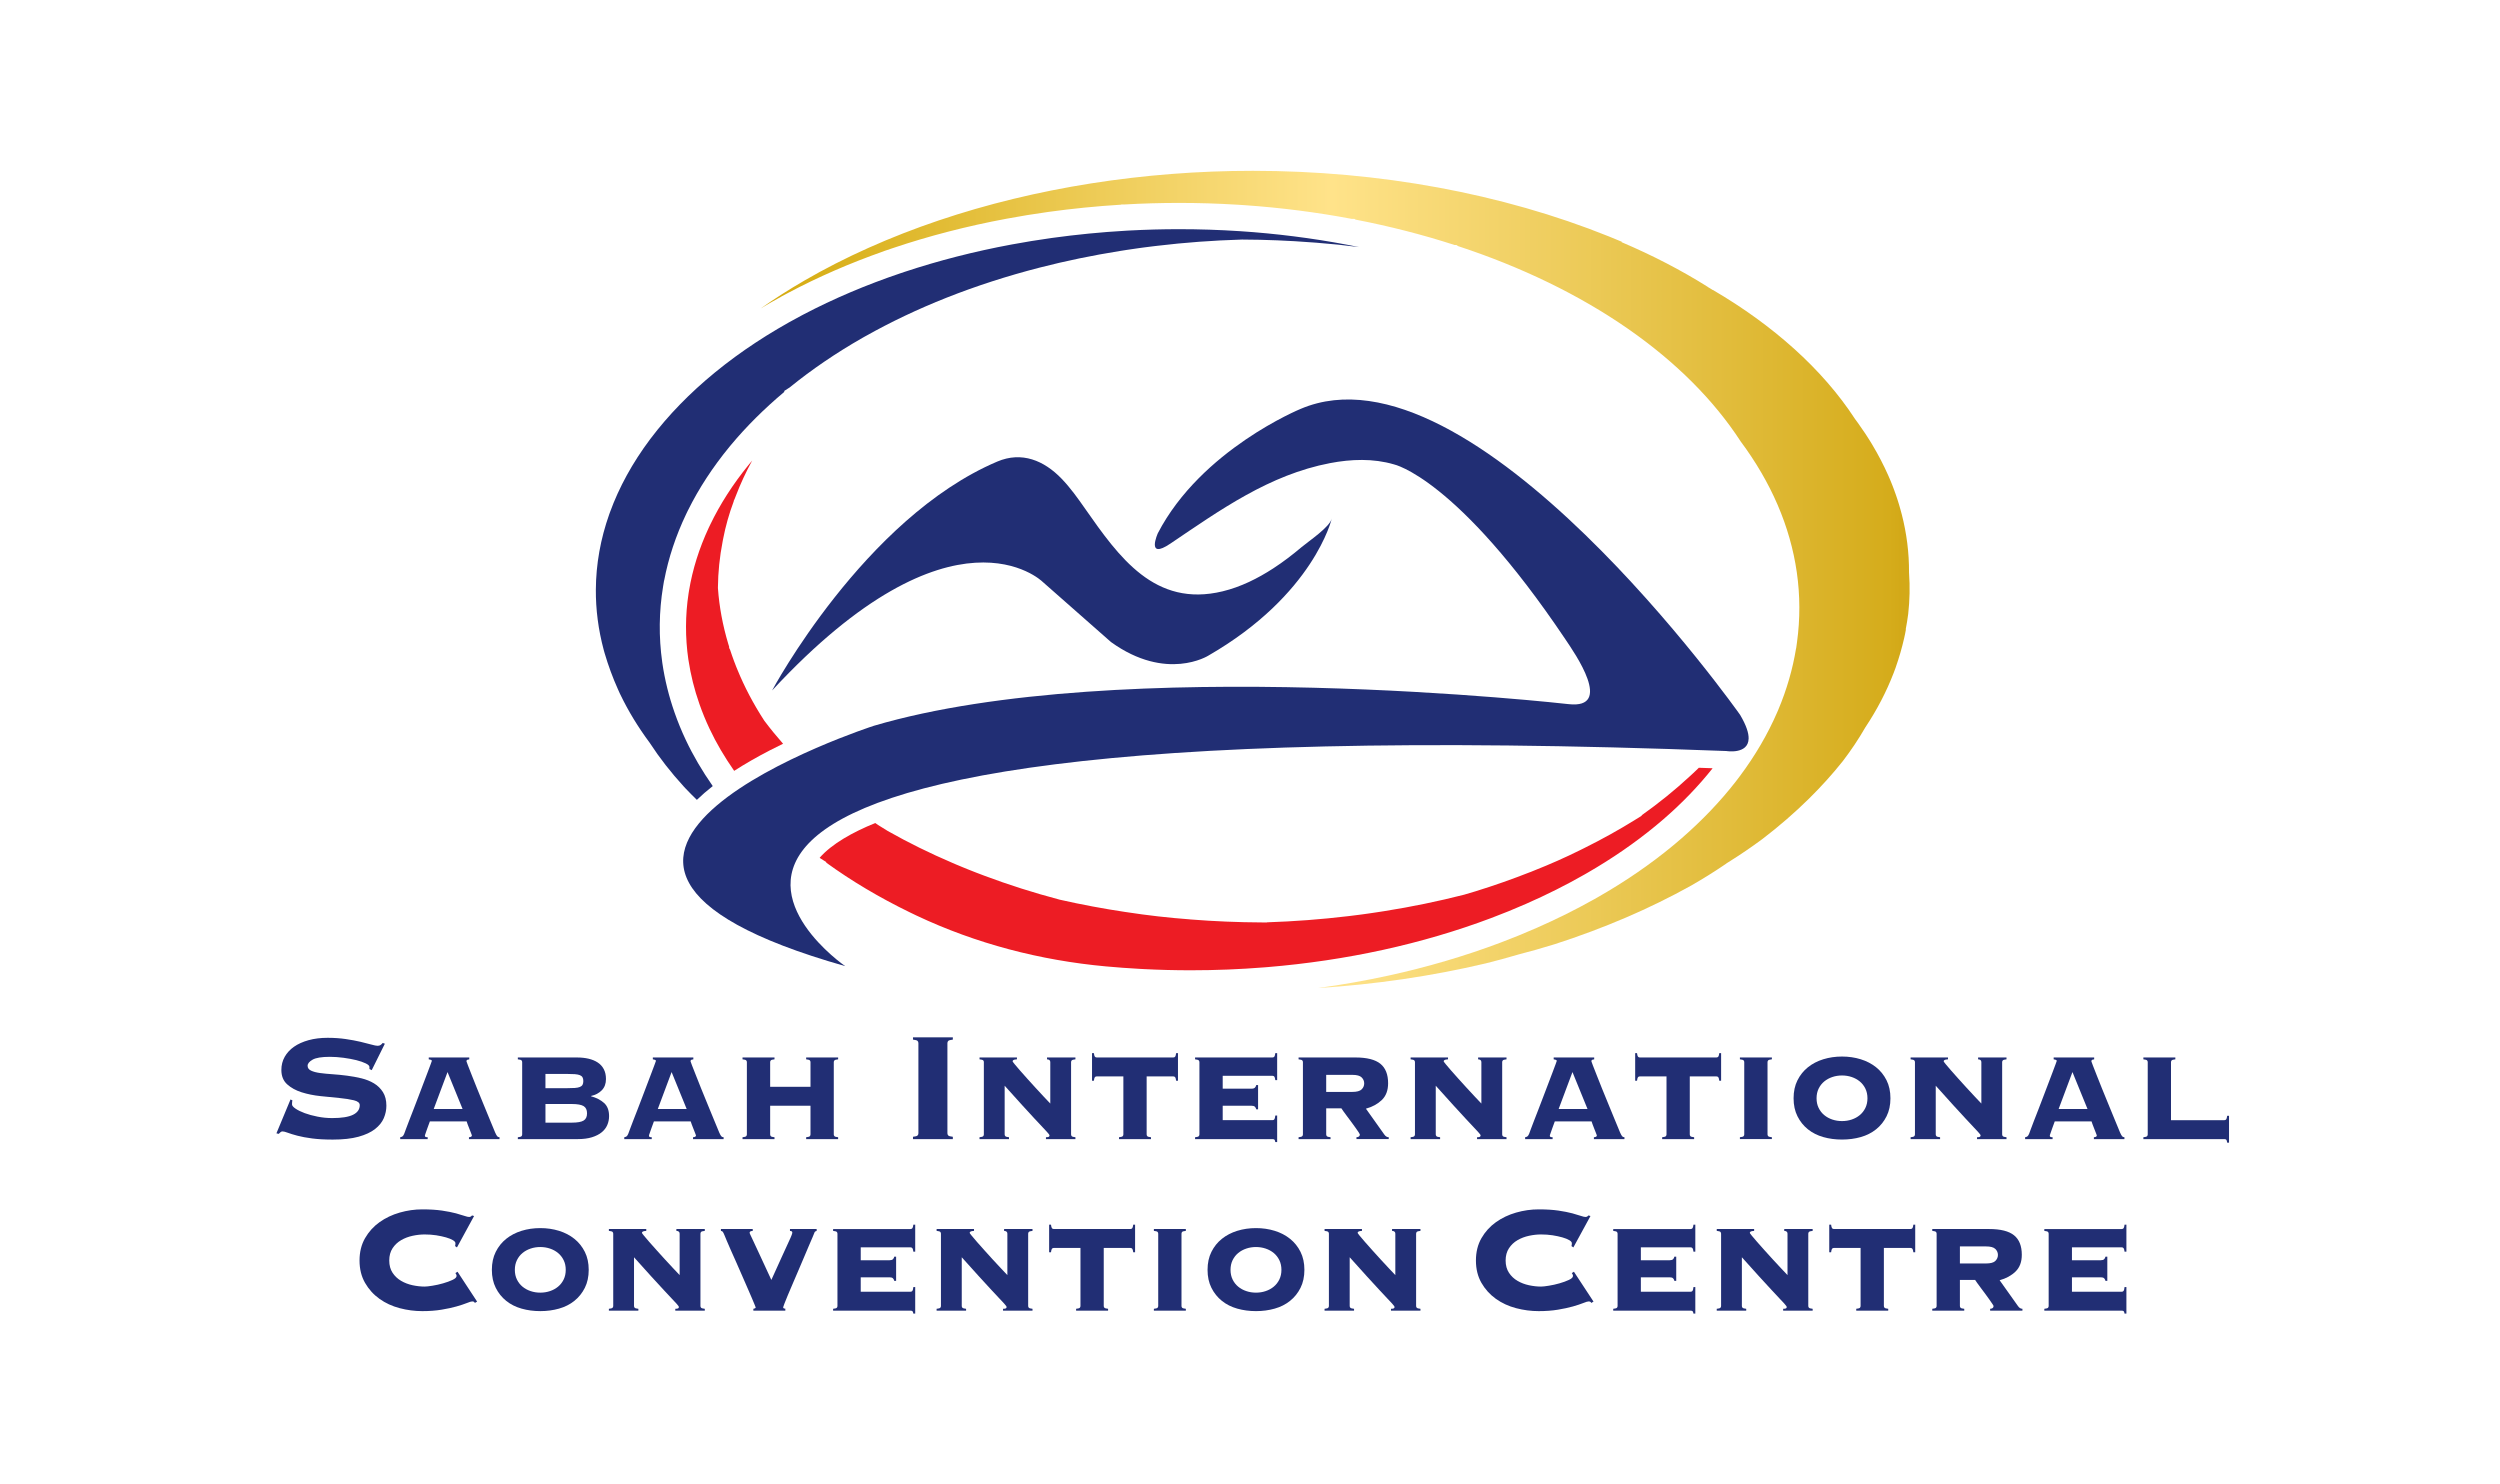 <?xml version="1.0" encoding="utf-8"?>
<!-- Generator: Adobe Illustrator 15.1.0, SVG Export Plug-In . SVG Version: 6.00 Build 0)  -->
<!DOCTYPE svg PUBLIC "-//W3C//DTD SVG 1.1//EN" "http://www.w3.org/Graphics/SVG/1.1/DTD/svg11.dtd">
<svg version="1.1" id="Layer_1" xmlns="http://www.w3.org/2000/svg" xmlns:xlink="http://www.w3.org/1999/xlink" x="0px" y="0px"
	 width="320px" height="190px" viewBox="0 0 320 190" enable-background="new 0 0 320 190" xml:space="preserve">
<g>
	<g>
		<path fill="#212E74" d="M37.429,140.848c-0.032,0.096-0.051,0.267-0.051,0.512c0,0.162,0.152,0.346,0.454,0.548
			c0.299,0.204,0.689,0.394,1.168,0.573c0.479,0.178,1.026,0.327,1.643,0.448c0.618,0.123,1.243,0.185,1.875,0.185
			c1.217,0,2.11-0.144,2.678-0.427c0.569-0.283,0.852-0.693,0.852-1.229c0-0.291-0.248-0.498-0.743-0.62
			c-0.495-0.123-1.115-0.22-1.863-0.294c-0.747-0.071-1.551-0.153-2.41-0.241c-0.862-0.089-1.664-0.253-2.411-0.486
			c-0.749-0.237-1.368-0.576-1.863-1.023c-0.495-0.448-0.743-1.06-0.743-1.839c0-0.617,0.142-1.178,0.426-1.681
			c0.285-0.504,0.682-0.933,1.191-1.29c0.512-0.358,1.134-0.637,1.864-0.841c0.73-0.202,1.542-0.303,2.434-0.303
			c0.829,0,1.599,0.053,2.313,0.157c0.715,0.105,1.348,0.223,1.899,0.353c0.553,0.131,1.016,0.247,1.388,0.353
			c0.375,0.106,0.642,0.159,0.805,0.159c0.162,0,0.292-0.036,0.39-0.11c0.097-0.072,0.185-0.159,0.267-0.255l0.27,0.098
			l-1.682,3.385l-0.292-0.146v-0.269c0-0.146-0.157-0.296-0.475-0.451c-0.318-0.154-0.719-0.292-1.205-0.416
			c-0.487-0.119-1.031-0.22-1.632-0.302c-0.601-0.08-1.185-0.122-1.753-0.122c-1.057,0-1.795,0.122-2.216,0.366
			c-0.424,0.242-0.633,0.504-0.633,0.779c0,0.276,0.146,0.482,0.438,0.621c0.292,0.139,0.674,0.241,1.145,0.306
			c0.471,0.064,1.007,0.116,1.607,0.156c0.601,0.04,1.218,0.101,1.852,0.184c0.633,0.08,1.25,0.195,1.85,0.339
			c0.601,0.148,1.137,0.363,1.608,0.647c0.469,0.284,0.853,0.658,1.144,1.12c0.292,0.462,0.439,1.042,0.439,1.74
			c0,0.538-0.109,1.065-0.328,1.585c-0.221,0.52-0.593,0.983-1.121,1.397c-0.527,0.415-1.234,0.743-2.119,0.988
			c-0.885,0.244-1.985,0.365-3.3,0.365c-1.023,0-1.903-0.049-2.642-0.146c-0.738-0.097-1.368-0.214-1.888-0.353
			c-0.52-0.137-0.929-0.265-1.228-0.377c-0.302-0.115-0.523-0.17-0.67-0.17c-0.099,0-0.182,0.032-0.255,0.098
			c-0.073,0.065-0.15,0.137-0.231,0.218l-0.293-0.072l1.803-4.333L37.429,140.848z"/>
		<path fill="#212E74" d="M54.384,145.368c0,0.064,0.024,0.115,0.07,0.148c0.048,0.034,0.142,0.05,0.289,0.05v0.239h-3.516v-0.239
			c0.145-0.026,0.251-0.069,0.317-0.129c0.066-0.059,0.133-0.168,0.199-0.327c0.027-0.066,0.092-0.246,0.198-0.538
			c0.106-0.29,0.245-0.657,0.418-1.102c0.17-0.443,0.363-0.938,0.575-1.479c0.212-0.543,0.424-1.096,0.636-1.66
			c0.213-0.563,0.419-1.112,0.625-1.647c0.206-0.535,0.388-1.016,0.547-1.439c0.158-0.426,0.287-0.771,0.387-1.034
			c0.1-0.265,0.148-0.403,0.148-0.417c0-0.065-0.043-0.113-0.128-0.139c-0.085-0.027-0.177-0.047-0.27-0.06v-0.238h5.187v0.238
			c-0.107,0.013-0.193,0.032-0.259,0.06c-0.066,0.025-0.099,0.091-0.099,0.198c0,0.027,0.063,0.198,0.188,0.516
			c0.125,0.318,0.287,0.732,0.485,1.241c0.199,0.511,0.428,1.087,0.688,1.729c0.256,0.643,0.524,1.299,0.803,1.967
			c0.278,0.67,0.546,1.321,0.805,1.958c0.259,0.634,0.494,1.204,0.707,1.707c0.105,0.237,0.194,0.396,0.267,0.477
			c0.073,0.079,0.17,0.119,0.288,0.119v0.239h-3.913v-0.239c0.251-0.013,0.376-0.094,0.376-0.24c0-0.012-0.033-0.101-0.097-0.266
			c-0.068-0.165-0.141-0.353-0.218-0.557c-0.08-0.206-0.157-0.401-0.229-0.587c-0.074-0.185-0.117-0.311-0.128-0.377h-4.708
			c-0.132,0.357-0.238,0.65-0.319,0.873c-0.08,0.226-0.143,0.405-0.188,0.537c-0.046,0.134-0.079,0.229-0.1,0.289
			C54.395,145.299,54.384,145.342,54.384,145.368 M59.21,141.95l-1.926-4.727l-1.768,4.727H59.21z"/>
		<path fill="#212E74" d="M66.838,135.952c0-0.092-0.029-0.169-0.088-0.229c-0.06-0.06-0.216-0.102-0.468-0.129v-0.237h7.567
			c0.544,0,1.04,0.052,1.49,0.158c0.45,0.106,0.841,0.268,1.173,0.487c0.331,0.218,0.588,0.502,0.774,0.853
			c0.184,0.354,0.278,0.772,0.278,1.262c0,0.596-0.18,1.076-0.536,1.441c-0.357,0.363-0.815,0.605-1.372,0.725v0.04
			c0.676,0.185,1.228,0.47,1.66,0.854c0.431,0.385,0.646,0.947,0.646,1.688c0,0.397-0.076,0.775-0.228,1.132
			c-0.153,0.359-0.391,0.67-0.716,0.935c-0.323,0.266-0.74,0.477-1.251,0.638c-0.51,0.156-1.116,0.236-1.818,0.236h-7.667v-0.236
			c0.252-0.028,0.407-0.071,0.468-0.132c0.059-0.059,0.088-0.135,0.088-0.229L66.838,135.952L66.838,135.952z M72.52,139.289
			c0.423,0,0.775-0.009,1.052-0.029c0.278-0.02,0.497-0.063,0.656-0.13c0.158-0.065,0.271-0.158,0.336-0.276
			c0.066-0.121,0.101-0.278,0.101-0.477c0-0.2-0.034-0.358-0.101-0.477c-0.065-0.12-0.179-0.213-0.336-0.278
			c-0.159-0.066-0.379-0.109-0.656-0.13c-0.277-0.02-0.627-0.03-1.052-0.03h-2.703v1.827H72.52z M73.195,143.699
			c0.715,0,1.219-0.089,1.51-0.269c0.291-0.177,0.436-0.487,0.436-0.922c0-0.438-0.145-0.746-0.436-0.926
			c-0.291-0.177-0.795-0.269-1.51-0.269h-3.376v2.385H73.195L73.195,143.699z"/>
		<path fill="#212E74" d="M83.067,145.368c0,0.064,0.022,0.115,0.069,0.148c0.046,0.034,0.142,0.05,0.287,0.05v0.239h-3.516v-0.239
			c0.148-0.026,0.252-0.069,0.319-0.129c0.064-0.059,0.132-0.168,0.197-0.327c0.027-0.066,0.093-0.246,0.199-0.538
			c0.105-0.29,0.246-0.657,0.418-1.102c0.171-0.443,0.363-0.938,0.576-1.479c0.211-0.543,0.424-1.096,0.635-1.66
			c0.213-0.563,0.421-1.112,0.625-1.647c0.206-0.535,0.387-1.016,0.547-1.439c0.159-0.426,0.288-0.771,0.388-1.034
			c0.098-0.265,0.149-0.403,0.149-0.417c0-0.065-0.044-0.113-0.129-0.139c-0.085-0.027-0.176-0.047-0.269-0.06v-0.238h5.186v0.238
			c-0.107,0.013-0.192,0.032-0.258,0.06c-0.067,0.025-0.101,0.091-0.101,0.198c0,0.027,0.064,0.198,0.188,0.516
			c0.126,0.318,0.29,0.732,0.488,1.241c0.198,0.511,0.427,1.087,0.686,1.729c0.257,0.643,0.526,1.299,0.803,1.967
			c0.279,0.67,0.548,1.321,0.805,1.958c0.257,0.634,0.493,1.204,0.706,1.707c0.104,0.237,0.195,0.396,0.268,0.477
			c0.073,0.079,0.169,0.119,0.289,0.119v0.239h-3.914v-0.239c0.252-0.013,0.378-0.094,0.378-0.24c0-0.012-0.034-0.101-0.101-0.266
			c-0.066-0.165-0.139-0.353-0.218-0.557c-0.081-0.206-0.156-0.401-0.228-0.587c-0.074-0.185-0.117-0.311-0.13-0.377h-4.708
			c-0.132,0.357-0.239,0.65-0.319,0.873c-0.079,0.226-0.142,0.405-0.187,0.537c-0.048,0.134-0.081,0.229-0.101,0.289
			S83.067,145.342,83.067,145.368 M87.893,141.95l-1.927-4.727l-1.767,4.727H87.893z"/>
		<path fill="#212E74" d="M106.723,145.207c0,0.094,0.031,0.17,0.091,0.229c0.059,0.062,0.214,0.104,0.466,0.131v0.238h-4.092
			v-0.238c0.252-0.026,0.407-0.069,0.466-0.131c0.061-0.059,0.089-0.135,0.089-0.229v-3.673H98.58v3.673
			c0,0.094,0.029,0.17,0.089,0.229c0.059,0.062,0.214,0.104,0.467,0.131v0.238h-4.093v-0.238c0.251-0.026,0.409-0.069,0.467-0.131
			c0.059-0.059,0.09-0.135,0.09-0.229v-9.255c0-0.092-0.032-0.169-0.09-0.229c-0.058-0.06-0.216-0.102-0.467-0.129v-0.237h4.093
			v0.237c-0.253,0.027-0.408,0.069-0.467,0.129c-0.061,0.059-0.089,0.136-0.089,0.229v3.159h5.164v-3.159
			c0-0.092-0.029-0.169-0.089-0.229c-0.06-0.06-0.215-0.102-0.466-0.129v-0.237h4.092v0.237c-0.252,0.027-0.407,0.069-0.466,0.129
			c-0.06,0.059-0.091,0.136-0.091,0.229V145.207z"/>
		<path fill="#212E74" d="M116.862,145.507c0.313-0.033,0.506-0.086,0.581-0.162c0.075-0.072,0.112-0.169,0.112-0.285v-11.542
			c0-0.115-0.038-0.211-0.112-0.285s-0.268-0.128-0.581-0.161v-0.295h5.101v0.295c-0.313,0.033-0.506,0.087-0.582,0.161
			c-0.075,0.074-0.112,0.17-0.112,0.285v11.542c0,0.116,0.038,0.213,0.112,0.285c0.075,0.075,0.268,0.129,0.582,0.162v0.298h-5.101
			V145.507z"/>
		<path fill="#212E74" d="M125.936,135.952c0-0.092-0.029-0.169-0.087-0.229c-0.061-0.06-0.216-0.102-0.468-0.129v-0.237h4.787
			v0.237c-0.225,0.013-0.375,0.043-0.448,0.089s-0.109,0.103-0.109,0.169c0,0.027,0.087,0.145,0.258,0.357
			c0.172,0.211,0.397,0.477,0.675,0.795c0.278,0.317,0.592,0.672,0.943,1.062c0.351,0.392,0.705,0.781,1.063,1.171
			c0.358,0.394,0.702,0.764,1.032,1.115c0.331,0.35,0.617,0.652,0.855,0.903v-5.304c0-0.224-0.139-0.345-0.418-0.357v-0.237h3.636
			v0.237c-0.251,0.027-0.406,0.069-0.467,0.129c-0.059,0.059-0.09,0.136-0.09,0.229v9.255c0,0.094,0.031,0.17,0.09,0.229
			c0.061,0.062,0.216,0.104,0.467,0.131v0.238h-3.774v-0.238c0.185,0,0.307-0.021,0.367-0.06c0.059-0.041,0.089-0.094,0.089-0.159
			c0-0.04-0.02-0.089-0.06-0.149c-0.04-0.061-0.125-0.162-0.259-0.308c-0.131-0.146-0.327-0.354-0.585-0.627
			c-0.258-0.271-0.601-0.636-1.024-1.093c-0.423-0.455-0.946-1.025-1.567-1.707c-0.623-0.681-1.372-1.513-2.246-2.492v6.235
			c0,0.094,0.032,0.17,0.09,0.229c0.059,0.062,0.215,0.104,0.466,0.131v0.238h-3.775v-0.238c0.252-0.026,0.407-0.069,0.468-0.131
			c0.059-0.059,0.088-0.135,0.088-0.229v-9.255H125.936z"/>
		<path fill="#212E74" d="M143.236,145.566c0.252-0.026,0.408-0.069,0.467-0.131c0.058-0.059,0.088-0.135,0.088-0.229v-7.427h-3.417
			c-0.105,0-0.184,0.036-0.237,0.108s-0.093,0.222-0.119,0.446h-0.239V134.8h0.239c0.026,0.225,0.066,0.373,0.119,0.446
			s0.132,0.109,0.237,0.109h9.813c0.107,0,0.185-0.036,0.239-0.109c0.051-0.073,0.091-0.222,0.118-0.446h0.237v3.535h-0.237
			c-0.027-0.225-0.067-0.374-0.118-0.446c-0.054-0.072-0.132-0.108-0.239-0.108h-3.416v7.427c0,0.094,0.029,0.17,0.088,0.229
			c0.06,0.062,0.216,0.104,0.468,0.131v0.238h-4.093V145.566z"/>
		<path fill="#212E74" d="M160.796,141.991c-0.026-0.133-0.083-0.24-0.169-0.328c-0.086-0.085-0.229-0.129-0.427-0.129h-3.694v1.847
			h6.375c0.106,0,0.185-0.036,0.239-0.109c0.05-0.071,0.092-0.234,0.118-0.485h0.238v3.396h-0.238
			c-0.026-0.171-0.068-0.276-0.118-0.318c-0.054-0.038-0.133-0.059-0.239-0.059h-9.912v-0.238c0.252-0.026,0.409-0.069,0.467-0.131
			c0.06-0.059,0.09-0.135,0.09-0.229v-9.255c0-0.092-0.031-0.169-0.09-0.229c-0.059-0.06-0.216-0.102-0.467-0.129v-0.238h9.912
			c0.106,0,0.185-0.036,0.239-0.109c0.05-0.072,0.092-0.223,0.118-0.447h0.238v3.456h-0.238c-0.026-0.223-0.068-0.371-0.118-0.443
			c-0.054-0.074-0.133-0.111-0.239-0.111h-6.375v1.648h3.694c0.198,0,0.341-0.045,0.427-0.13s0.143-0.194,0.169-0.329h0.238v3.101
			H160.796z"/>
		<path fill="#212E74" d="M169.753,145.207c0,0.094,0.028,0.17,0.089,0.229c0.061,0.062,0.216,0.104,0.467,0.131v0.238h-4.091
			v-0.238c0.251-0.026,0.407-0.069,0.466-0.131c0.061-0.059,0.09-0.135,0.09-0.229v-9.255c0-0.092-0.029-0.169-0.09-0.229
			c-0.059-0.06-0.217-0.102-0.466-0.129v-0.238h7.27c1.469,0,2.534,0.269,3.198,0.804c0.662,0.537,0.992,1.367,0.992,2.493
			c0,0.913-0.268,1.629-0.804,2.147c-0.536,0.514-1.215,0.885-2.036,1.11l2.344,3.296c0.16,0.239,0.351,0.359,0.576,0.359v0.238
			h-4.131v-0.238c0.29-0.013,0.436-0.134,0.436-0.359c0-0.023-0.053-0.118-0.157-0.276c-0.107-0.159-0.239-0.351-0.398-0.575
			c-0.159-0.226-0.334-0.47-0.526-0.726c-0.191-0.258-0.378-0.507-0.556-0.745s-0.335-0.449-0.468-0.635
			c-0.132-0.187-0.218-0.312-0.258-0.379h-1.946V145.207L169.753,145.207z M173.091,139.765c0.581,0,0.983-0.108,1.2-0.325
			c0.219-0.22,0.327-0.475,0.327-0.766c0-0.29-0.108-0.546-0.327-0.766c-0.218-0.219-0.619-0.326-1.2-0.326h-3.338v2.183H173.091z"
			/>
		<path fill="#212E74" d="M181.114,135.952c0-0.092-0.029-0.169-0.09-0.229c-0.059-0.06-0.214-0.102-0.466-0.129v-0.237h4.788v0.237
			c-0.224,0.013-0.376,0.043-0.447,0.089c-0.074,0.046-0.11,0.103-0.11,0.169c0,0.027,0.085,0.145,0.258,0.357
			c0.172,0.211,0.397,0.477,0.675,0.795c0.279,0.317,0.593,0.672,0.944,1.062c0.352,0.392,0.705,0.781,1.063,1.171
			c0.357,0.394,0.702,0.764,1.033,1.115c0.33,0.35,0.615,0.652,0.854,0.903v-5.304c0-0.224-0.139-0.345-0.417-0.357v-0.237h3.635
			v0.237c-0.251,0.027-0.407,0.069-0.467,0.129c-0.059,0.059-0.087,0.136-0.087,0.229v9.255c0,0.094,0.028,0.17,0.087,0.229
			c0.06,0.062,0.216,0.104,0.467,0.131v0.238h-3.772v-0.238c0.184,0,0.307-0.021,0.365-0.06c0.061-0.041,0.089-0.094,0.089-0.159
			c0-0.04-0.02-0.089-0.058-0.149c-0.041-0.061-0.127-0.162-0.259-0.308c-0.133-0.146-0.327-0.354-0.586-0.627
			c-0.258-0.271-0.601-0.636-1.023-1.093c-0.424-0.455-0.946-1.025-1.568-1.707c-0.622-0.681-1.372-1.513-2.245-2.492v6.235
			c0,0.094,0.03,0.17,0.09,0.229c0.059,0.062,0.214,0.104,0.467,0.131v0.238h-3.776v-0.238c0.253-0.026,0.408-0.069,0.467-0.131
			c0.061-0.059,0.09-0.135,0.09-0.229v-9.255H181.114z"/>
		<path fill="#212E74" d="M198.376,145.368c0,0.064,0.023,0.115,0.07,0.148c0.046,0.034,0.143,0.05,0.288,0.05v0.239h-3.517v-0.239
			c0.146-0.026,0.253-0.069,0.318-0.129c0.066-0.059,0.133-0.168,0.199-0.327c0.026-0.066,0.091-0.246,0.197-0.538
			c0.105-0.29,0.246-0.657,0.419-1.102c0.172-0.443,0.363-0.938,0.574-1.479c0.213-0.543,0.425-1.096,0.636-1.66
			c0.214-0.563,0.421-1.112,0.627-1.647s0.387-1.016,0.547-1.439c0.158-0.426,0.286-0.771,0.387-1.034
			c0.101-0.265,0.147-0.403,0.147-0.417c0-0.065-0.042-0.113-0.128-0.139c-0.085-0.027-0.176-0.047-0.269-0.06v-0.238h5.186v0.238
			c-0.107,0.013-0.192,0.032-0.259,0.06c-0.065,0.025-0.099,0.091-0.099,0.198c0,0.027,0.064,0.198,0.188,0.516
			c0.126,0.318,0.289,0.732,0.487,1.241c0.2,0.511,0.426,1.087,0.687,1.729c0.258,0.643,0.526,1.299,0.804,1.967
			c0.28,0.67,0.547,1.321,0.804,1.958c0.259,0.634,0.494,1.204,0.706,1.707c0.105,0.237,0.194,0.396,0.268,0.477
			c0.075,0.079,0.169,0.119,0.287,0.119v0.239h-3.911v-0.239c0.25-0.013,0.378-0.094,0.378-0.24c0-0.012-0.034-0.101-0.101-0.266
			c-0.064-0.165-0.139-0.353-0.219-0.557c-0.079-0.206-0.154-0.401-0.227-0.587c-0.073-0.185-0.117-0.311-0.129-0.377h-4.707
			c-0.134,0.357-0.239,0.65-0.319,0.873c-0.078,0.226-0.144,0.405-0.189,0.537c-0.046,0.134-0.078,0.229-0.1,0.289
			S198.376,145.342,198.376,145.368 M203.202,141.95l-1.927-4.727l-1.768,4.727H203.202z"/>
		<path fill="#212E74" d="M212.757,145.566c0.251-0.026,0.407-0.069,0.468-0.131c0.058-0.059,0.088-0.135,0.088-0.229v-7.427h-3.417
			c-0.105,0-0.184,0.036-0.238,0.108c-0.053,0.072-0.093,0.222-0.119,0.446h-0.237V134.8h0.237c0.026,0.225,0.066,0.373,0.119,0.446
			c0.054,0.073,0.133,0.109,0.238,0.109h9.813c0.107,0,0.186-0.036,0.239-0.109c0.051-0.073,0.091-0.222,0.117-0.446h0.237v3.535
			h-0.237c-0.026-0.225-0.066-0.374-0.117-0.446c-0.053-0.072-0.132-0.108-0.239-0.108h-3.417v7.427c0,0.094,0.031,0.17,0.089,0.229
			c0.061,0.062,0.216,0.104,0.468,0.131v0.238h-4.092V145.566L212.757,145.566z"/>
		<path fill="#212E74" d="M222.708,145.566c0.251-0.026,0.407-0.069,0.467-0.131c0.059-0.059,0.089-0.135,0.089-0.229v-9.255
			c0-0.092-0.03-0.169-0.089-0.229c-0.06-0.059-0.216-0.102-0.467-0.129v-0.238h4.092v0.238c-0.252,0.027-0.408,0.069-0.467,0.129
			c-0.06,0.059-0.09,0.136-0.09,0.229v9.255c0,0.094,0.03,0.17,0.09,0.229c0.059,0.062,0.215,0.104,0.467,0.131v0.238h-4.092
			V145.566z"/>
		<path fill="#212E74" d="M235.778,135.237c0.847,0,1.646,0.116,2.394,0.348c0.749,0.232,1.403,0.573,1.967,1.023
			c0.563,0.45,1.008,1.007,1.34,1.668c0.331,0.662,0.497,1.43,0.497,2.303c0,0.876-0.166,1.644-0.497,2.305
			c-0.332,0.663-0.777,1.219-1.34,1.669c-0.563,0.45-1.219,0.781-1.967,0.993s-1.547,0.317-2.395,0.317s-1.644-0.104-2.393-0.317
			c-0.749-0.212-1.404-0.543-1.968-0.993c-0.561-0.45-1.008-1.006-1.339-1.669c-0.333-0.661-0.498-1.429-0.498-2.305
			c0-0.873,0.165-1.641,0.498-2.303c0.331-0.661,0.778-1.218,1.339-1.668c0.563-0.45,1.219-0.791,1.968-1.023
			C234.134,135.354,234.93,135.237,235.778,135.237 M235.778,137.661c-0.438,0-0.852,0.067-1.241,0.198
			c-0.391,0.132-0.734,0.32-1.033,0.566s-0.536,0.549-0.716,0.912c-0.18,0.365-0.268,0.78-0.268,1.241
			c0,0.465,0.088,0.879,0.268,1.242c0.18,0.365,0.417,0.669,0.716,0.914c0.299,0.247,0.643,0.435,1.033,0.567
			c0.39,0.132,0.804,0.197,1.241,0.197c0.437,0,0.85-0.065,1.241-0.197c0.39-0.133,0.734-0.32,1.032-0.567
			c0.298-0.245,0.537-0.549,0.715-0.914c0.179-0.363,0.269-0.777,0.269-1.242c0-0.461-0.09-0.876-0.269-1.241
			c-0.178-0.363-0.417-0.667-0.715-0.912c-0.298-0.246-0.643-0.435-1.032-0.566C236.628,137.728,236.215,137.661,235.778,137.661"/>
		<path fill="#212E74" d="M245.114,135.952c0-0.092-0.031-0.169-0.092-0.229c-0.058-0.06-0.215-0.102-0.465-0.129v-0.237h4.787
			v0.237c-0.226,0.013-0.375,0.043-0.447,0.089c-0.074,0.046-0.109,0.103-0.109,0.169c0,0.027,0.086,0.145,0.257,0.357
			c0.172,0.211,0.398,0.477,0.676,0.795c0.278,0.317,0.593,0.672,0.943,1.062c0.351,0.392,0.706,0.781,1.063,1.171
			c0.357,0.394,0.702,0.764,1.034,1.115c0.33,0.35,0.614,0.652,0.853,0.903v-5.304c0-0.224-0.139-0.345-0.417-0.357v-0.237h3.635
			v0.237c-0.251,0.027-0.405,0.069-0.467,0.129c-0.059,0.059-0.089,0.136-0.089,0.229v9.255c0,0.094,0.03,0.17,0.089,0.229
			c0.062,0.062,0.217,0.104,0.467,0.131v0.238h-3.773v-0.238c0.185,0,0.308-0.021,0.366-0.06c0.059-0.041,0.09-0.094,0.09-0.159
			c0-0.04-0.021-0.089-0.059-0.149c-0.04-0.061-0.127-0.162-0.259-0.308c-0.133-0.146-0.327-0.354-0.587-0.627
			c-0.256-0.271-0.6-0.636-1.022-1.093c-0.425-0.455-0.947-1.025-1.569-1.707c-0.622-0.681-1.371-1.513-2.244-2.492v6.235
			c0,0.094,0.03,0.17,0.089,0.229c0.059,0.062,0.215,0.104,0.467,0.131v0.238h-3.773v-0.238c0.25-0.026,0.407-0.069,0.466-0.131
			c0.06-0.059,0.09-0.135,0.09-0.229v-9.255H245.114z"/>
		<path fill="#212E74" d="M262.374,145.368c0,0.064,0.022,0.115,0.07,0.148c0.046,0.034,0.142,0.05,0.287,0.05v0.239h-3.516v-0.239
			c0.146-0.026,0.252-0.069,0.317-0.129c0.066-0.059,0.133-0.168,0.199-0.327c0.025-0.066,0.092-0.246,0.198-0.538
			c0.105-0.29,0.246-0.657,0.417-1.102c0.172-0.443,0.365-0.938,0.577-1.479c0.211-0.543,0.423-1.096,0.635-1.66
			c0.212-0.563,0.421-1.112,0.627-1.647c0.204-0.535,0.387-1.016,0.546-1.439c0.158-0.426,0.287-0.771,0.387-1.034
			c0.101-0.265,0.148-0.403,0.148-0.417c0-0.065-0.042-0.113-0.127-0.139c-0.087-0.027-0.178-0.047-0.27-0.06v-0.238h5.185v0.238
			c-0.105,0.013-0.192,0.032-0.259,0.06c-0.064,0.025-0.1,0.091-0.1,0.198c0,0.027,0.064,0.198,0.189,0.516
			c0.125,0.318,0.289,0.732,0.486,1.241c0.199,0.511,0.428,1.087,0.688,1.729c0.258,0.643,0.524,1.299,0.804,1.967
			c0.278,0.67,0.546,1.321,0.804,1.958c0.258,0.634,0.494,1.204,0.705,1.707c0.105,0.237,0.196,0.396,0.27,0.477
			c0.071,0.079,0.168,0.119,0.286,0.119v0.239h-3.91v-0.239c0.249-0.013,0.375-0.094,0.375-0.24c0-0.012-0.032-0.101-0.101-0.266
			c-0.064-0.165-0.137-0.353-0.217-0.557c-0.08-0.206-0.154-0.401-0.228-0.587c-0.074-0.185-0.116-0.311-0.129-0.377h-4.709
			c-0.13,0.357-0.237,0.65-0.319,0.873c-0.078,0.226-0.141,0.405-0.188,0.537c-0.047,0.134-0.079,0.229-0.099,0.289
			C262.385,145.299,262.374,145.342,262.374,145.368 M267.201,141.95l-1.927-4.727l-1.769,4.727H267.201z"/>
		<path fill="#212E74" d="M284.72,143.382c0.105,0,0.185-0.037,0.239-0.11c0.052-0.071,0.092-0.222,0.118-0.446h0.238v3.435h-0.238
			c-0.026-0.211-0.066-0.339-0.118-0.385c-0.053-0.048-0.134-0.069-0.239-0.069h-10.368v-0.239c0.252-0.026,0.407-0.069,0.468-0.129
			c0.058-0.059,0.089-0.135,0.089-0.229v-9.256c0-0.093-0.031-0.169-0.089-0.229c-0.061-0.06-0.216-0.103-0.468-0.129v-0.238h4.092
			v0.238c-0.252,0.026-0.408,0.069-0.466,0.129c-0.062,0.059-0.09,0.136-0.09,0.229v7.429H284.72L284.72,143.382z"/>
		<path fill="#212E74" d="M58.248,159.495c0.017-0.05,0.028-0.101,0.037-0.158c0.009-0.057,0.011-0.126,0.011-0.207
			c0-0.13-0.109-0.259-0.328-0.39c-0.218-0.13-0.511-0.248-0.876-0.353c-0.365-0.105-0.784-0.194-1.255-0.27
			c-0.47-0.072-0.966-0.107-1.486-0.107c-0.486,0-0.997,0.055-1.533,0.17c-0.536,0.114-1.027,0.3-1.473,0.56
			c-0.447,0.26-0.813,0.604-1.096,1.035c-0.283,0.43-0.425,0.954-0.425,1.571c0,0.615,0.142,1.141,0.425,1.57
			c0.284,0.431,0.65,0.775,1.096,1.034c0.446,0.261,0.938,0.448,1.473,0.562c0.536,0.113,1.047,0.17,1.533,0.17
			c0.212,0,0.544-0.036,0.999-0.11c0.454-0.072,0.909-0.173,1.363-0.304c0.454-0.129,0.856-0.275,1.206-0.438
			c0.349-0.161,0.522-0.331,0.522-0.512c0-0.079-0.017-0.147-0.048-0.196c-0.033-0.047-0.064-0.104-0.099-0.168l0.269-0.172
			l2.507,3.823l-0.291,0.172c-0.032-0.083-0.079-0.136-0.134-0.158c-0.057-0.025-0.126-0.036-0.208-0.036
			c-0.114,0-0.341,0.065-0.682,0.206c-0.341,0.137-0.783,0.282-1.326,0.438c-0.544,0.153-1.183,0.292-1.912,0.413
			c-0.731,0.121-1.551,0.184-2.461,0.184c-0.975,0-1.939-0.126-2.896-0.378c-0.959-0.252-1.82-0.647-2.583-1.192
			c-0.763-0.545-1.38-1.226-1.85-2.045c-0.471-0.821-0.707-1.774-0.707-2.862c0-1.087,0.235-2.043,0.707-2.861
			c0.47-0.819,1.087-1.502,1.85-2.045c0.762-0.546,1.624-0.954,2.583-1.23c0.957-0.275,1.922-0.412,2.896-0.412
			c0.974,0,1.814,0.053,2.521,0.156c0.706,0.105,1.303,0.225,1.791,0.354c0.47,0.131,0.836,0.239,1.097,0.329
			c0.259,0.089,0.452,0.134,0.583,0.134c0.146,0,0.268-0.066,0.367-0.196l0.267,0.073l-2.191,4.02L58.248,159.495z"/>
		<path fill="#212E74" d="M69.157,157.197c0.848,0,1.645,0.115,2.393,0.347c0.749,0.232,1.405,0.572,1.966,1.023
			c0.562,0.45,1.01,1.006,1.342,1.67c0.331,0.661,0.497,1.43,0.497,2.303c0,0.874-0.166,1.642-0.497,2.304
			c-0.333,0.661-0.78,1.219-1.342,1.669c-0.562,0.45-1.218,0.78-1.966,0.991c-0.748,0.213-1.545,0.319-2.393,0.319
			c-0.848,0-1.646-0.106-2.394-0.319c-0.748-0.211-1.404-0.541-1.966-0.991c-0.562-0.451-1.009-1.008-1.34-1.669
			c-0.332-0.662-0.498-1.43-0.498-2.304c0-0.873,0.166-1.643,0.498-2.303c0.331-0.664,0.778-1.22,1.34-1.67s1.219-0.791,1.966-1.023
			C67.511,157.313,68.309,157.197,69.157,157.197 M69.157,159.619c-0.437,0-0.851,0.066-1.242,0.199
			c-0.39,0.132-0.733,0.321-1.033,0.566c-0.297,0.246-0.536,0.55-0.714,0.914s-0.268,0.778-0.268,1.242
			c0,0.462,0.089,0.877,0.268,1.241c0.179,0.365,0.417,0.668,0.714,0.913c0.3,0.247,0.644,0.435,1.033,0.566
			c0.391,0.133,0.805,0.199,1.242,0.199c0.437,0,0.85-0.066,1.242-0.199c0.391-0.132,0.736-0.319,1.031-0.566
			c0.299-0.245,0.537-0.55,0.716-0.913c0.18-0.364,0.269-0.779,0.269-1.241c0-0.463-0.088-0.877-0.269-1.242
			c-0.179-0.364-0.417-0.668-0.716-0.914c-0.295-0.245-0.641-0.435-1.031-0.566C70.007,159.687,69.594,159.619,69.157,159.619"/>
		<path fill="#212E74" d="M78.493,157.91c0-0.091-0.03-0.168-0.09-0.229c-0.058-0.059-0.215-0.102-0.466-0.127v-0.239h4.786v0.239
			c-0.224,0.01-0.375,0.041-0.447,0.088c-0.072,0.045-0.109,0.103-0.109,0.169c0,0.026,0.086,0.146,0.259,0.357
			c0.171,0.212,0.397,0.477,0.676,0.795c0.279,0.318,0.591,0.672,0.944,1.062c0.349,0.391,0.704,0.781,1.063,1.173
			c0.356,0.391,0.7,0.763,1.031,1.112c0.33,0.35,0.617,0.652,0.854,0.904v-5.305c0-0.225-0.139-0.346-0.417-0.355v-0.239h3.636
			v0.239c-0.252,0.025-0.408,0.068-0.467,0.127c-0.059,0.06-0.089,0.138-0.089,0.229v9.257c0,0.094,0.03,0.17,0.089,0.229
			c0.059,0.06,0.214,0.104,0.467,0.13v0.238h-3.775v-0.238c0.185,0,0.309-0.021,0.367-0.059c0.059-0.042,0.09-0.093,0.09-0.159
			c0-0.04-0.02-0.089-0.06-0.149c-0.041-0.061-0.126-0.162-0.258-0.31c-0.132-0.144-0.326-0.352-0.586-0.625
			c-0.257-0.271-0.599-0.636-1.022-1.094c-0.425-0.456-0.948-1.025-1.571-1.707c-0.621-0.682-1.368-1.512-2.244-2.493v6.237
			c0,0.094,0.031,0.17,0.089,0.229c0.061,0.06,0.215,0.104,0.468,0.13v0.238h-3.774v-0.238c0.251-0.025,0.407-0.068,0.466-0.13
			c0.06-0.059,0.09-0.134,0.09-0.229v-9.257H78.493z"/>
		<path fill="#212E74" d="M96.43,167.525c0.119-0.025,0.198-0.053,0.238-0.079c0.039-0.026,0.059-0.062,0.059-0.1
			c0-0.027-0.053-0.16-0.159-0.407c-0.105-0.244-0.241-0.566-0.406-0.964c-0.166-0.397-0.362-0.846-0.586-1.35
			c-0.226-0.503-0.454-1.025-0.685-1.569c-0.232-0.543-0.466-1.079-0.706-1.609c-0.239-0.53-0.456-1.02-0.656-1.47
			c-0.198-0.45-0.368-0.841-0.507-1.171c-0.138-0.331-0.234-0.564-0.288-0.696c-0.092-0.224-0.164-0.371-0.218-0.438
			c-0.052-0.066-0.131-0.104-0.239-0.118v-0.238h4.073v0.238c-0.159,0.014-0.265,0.039-0.317,0.078
			c-0.053,0.04-0.081,0.093-0.081,0.16c0,0.04,0.031,0.122,0.089,0.248c0.059,0.126,0.187,0.393,0.378,0.804
			c0.191,0.412,0.47,1.008,0.834,1.789c0.365,0.78,0.857,1.847,1.48,3.197c0.596-1.311,1.07-2.352,1.419-3.128
			c0.352-0.774,0.623-1.367,0.815-1.778c0.191-0.409,0.314-0.69,0.367-0.844c0.052-0.151,0.082-0.257,0.082-0.308
			c0-0.066-0.021-0.115-0.062-0.148c-0.039-0.034-0.117-0.057-0.238-0.069v-0.239h3.416v0.239c-0.079,0.025-0.143,0.052-0.188,0.078
			c-0.045,0.027-0.084,0.087-0.109,0.18c-0.025,0.08-0.106,0.271-0.238,0.577c-0.132,0.305-0.295,0.682-0.487,1.131
			c-0.192,0.451-0.405,0.95-0.635,1.501c-0.233,0.549-0.47,1.107-0.715,1.678c-0.246,0.569-0.483,1.127-0.715,1.667
			c-0.231,0.546-0.437,1.028-0.617,1.451c-0.178,0.425-0.32,0.774-0.426,1.053c-0.105,0.279-0.158,0.432-0.158,0.457
			c0,0.12,0.09,0.179,0.278,0.179v0.258h-4.091L96.43,167.525L96.43,167.525z"/>
		<path fill="#212E74" d="M114.464,163.949c-0.025-0.131-0.083-0.241-0.169-0.328c-0.087-0.084-0.228-0.126-0.426-0.126h-3.695
			v1.846h6.375c0.108,0,0.186-0.035,0.239-0.11c0.052-0.071,0.093-0.233,0.12-0.485h0.239v3.397h-0.239
			c-0.027-0.174-0.068-0.278-0.12-0.317c-0.052-0.04-0.131-0.061-0.239-0.061h-9.911v-0.239c0.252-0.025,0.408-0.067,0.467-0.128
			c0.061-0.06,0.089-0.136,0.089-0.23v-9.256c0-0.091-0.029-0.168-0.089-0.229c-0.059-0.06-0.215-0.103-0.467-0.128v-0.238h9.912
			c0.107,0,0.186-0.037,0.239-0.11c0.052-0.073,0.093-0.222,0.119-0.446h0.239v3.455h-0.239c-0.026-0.224-0.067-0.373-0.119-0.446
			c-0.053-0.071-0.131-0.109-0.239-0.109h-6.375v1.649h3.695c0.198,0,0.339-0.044,0.426-0.131c0.085-0.085,0.144-0.193,0.169-0.328
			h0.238v3.1H114.464L114.464,163.949z"/>
		<path fill="#212E74" d="M120.443,157.91c0-0.091-0.031-0.168-0.089-0.229c-0.06-0.059-0.217-0.102-0.468-0.127v-0.239h4.787v0.239
			c-0.225,0.01-0.375,0.041-0.446,0.088c-0.074,0.045-0.111,0.103-0.111,0.169c0,0.026,0.086,0.146,0.26,0.357
			c0.17,0.212,0.396,0.477,0.674,0.795c0.28,0.318,0.592,0.672,0.945,1.062c0.35,0.391,0.704,0.781,1.06,1.173
			c0.358,0.391,0.702,0.763,1.034,1.112c0.332,0.35,0.616,0.652,0.854,0.904v-5.305c0-0.225-0.14-0.346-0.418-0.355v-0.239h3.636
			v0.239c-0.251,0.025-0.407,0.068-0.466,0.127c-0.061,0.06-0.09,0.138-0.09,0.229v9.257c0,0.094,0.03,0.17,0.09,0.229
			c0.06,0.06,0.216,0.104,0.466,0.13v0.238h-3.773v-0.238c0.185,0,0.308-0.021,0.366-0.059c0.06-0.042,0.09-0.093,0.09-0.159
			c0-0.04-0.019-0.089-0.059-0.149c-0.04-0.061-0.126-0.162-0.259-0.31c-0.131-0.144-0.327-0.352-0.586-0.625
			c-0.259-0.271-0.599-0.636-1.023-1.094c-0.424-0.456-0.946-1.025-1.568-1.707c-0.624-0.682-1.371-1.512-2.245-2.493v6.237
			c0,0.094,0.029,0.17,0.088,0.229c0.061,0.06,0.216,0.104,0.467,0.13v0.238h-3.774v-0.238c0.251-0.025,0.408-0.068,0.468-0.13
			c0.057-0.059,0.088-0.134,0.088-0.229v-9.257H120.443z"/>
		<path fill="#212E74" d="M137.743,167.525c0.252-0.025,0.41-0.068,0.467-0.13c0.06-0.059,0.09-0.134,0.09-0.229v-7.429h-3.416
			c-0.106,0-0.186,0.036-0.239,0.11c-0.053,0.073-0.092,0.222-0.119,0.445h-0.237v-3.534h0.237c0.027,0.225,0.067,0.373,0.119,0.446
			s0.133,0.11,0.239,0.11h9.813c0.104,0,0.184-0.037,0.237-0.11c0.053-0.073,0.091-0.222,0.117-0.446h0.24v3.534h-0.24
			c-0.026-0.224-0.064-0.373-0.117-0.445c-0.053-0.073-0.133-0.11-0.237-0.11h-3.418v7.429c0,0.094,0.029,0.17,0.089,0.229
			c0.06,0.06,0.216,0.104,0.467,0.13v0.238h-4.093V167.525L137.743,167.525z"/>
		<path fill="#212E74" d="M147.696,167.525c0.252-0.025,0.407-0.068,0.466-0.13c0.06-0.059,0.09-0.134,0.09-0.229v-9.257
			c0-0.091-0.03-0.168-0.09-0.229c-0.06-0.059-0.215-0.102-0.466-0.127v-0.239h4.092v0.239c-0.252,0.025-0.408,0.068-0.469,0.127
			c-0.059,0.06-0.088,0.138-0.088,0.229v9.257c0,0.094,0.029,0.17,0.088,0.229c0.061,0.06,0.216,0.104,0.469,0.13v0.238h-4.092
			V167.525z"/>
		<path fill="#212E74" d="M160.765,157.197c0.848,0,1.645,0.115,2.394,0.347c0.749,0.232,1.404,0.572,1.965,1.023
			c0.564,0.45,1.011,1.006,1.342,1.67c0.33,0.661,0.497,1.43,0.497,2.303c0,0.874-0.167,1.642-0.497,2.304
			c-0.331,0.661-0.777,1.219-1.342,1.669c-0.561,0.45-1.217,0.78-1.965,0.991c-0.749,0.213-1.546,0.319-2.394,0.319
			c-0.849,0-1.646-0.106-2.394-0.319c-0.749-0.211-1.404-0.541-1.966-0.991c-0.563-0.451-1.01-1.008-1.341-1.669
			c-0.332-0.662-0.497-1.43-0.497-2.304c0-0.873,0.165-1.643,0.497-2.303c0.331-0.664,0.777-1.22,1.341-1.67
			c0.562-0.45,1.218-0.791,1.966-1.023C159.119,157.313,159.916,157.197,160.765,157.197 M160.765,159.619
			c-0.438,0-0.851,0.066-1.24,0.199c-0.392,0.132-0.736,0.321-1.034,0.566c-0.299,0.246-0.536,0.55-0.716,0.914
			c-0.178,0.364-0.268,0.778-0.268,1.242c0,0.462,0.09,0.877,0.268,1.241c0.181,0.365,0.417,0.668,0.716,0.913
			c0.298,0.247,0.642,0.435,1.034,0.566c0.389,0.133,0.803,0.199,1.24,0.199s0.852-0.066,1.24-0.199
			c0.392-0.132,0.736-0.319,1.033-0.566c0.298-0.245,0.537-0.55,0.716-0.913c0.179-0.364,0.269-0.779,0.269-1.241
			c0-0.463-0.09-0.877-0.269-1.242c-0.179-0.364-0.418-0.668-0.716-0.914c-0.297-0.245-0.642-0.435-1.033-0.566
			C161.616,159.687,161.202,159.619,160.765,159.619"/>
		<path fill="#212E74" d="M170.101,157.91c0-0.091-0.03-0.168-0.09-0.229c-0.059-0.059-0.215-0.102-0.466-0.127v-0.239h4.786v0.239
			c-0.226,0.01-0.374,0.041-0.447,0.088c-0.074,0.045-0.108,0.103-0.108,0.169c0,0.026,0.086,0.146,0.256,0.357
			c0.173,0.212,0.398,0.477,0.677,0.795c0.277,0.318,0.593,0.672,0.942,1.062c0.352,0.391,0.707,0.781,1.063,1.173
			c0.357,0.391,0.703,0.763,1.032,1.112c0.333,0.35,0.617,0.652,0.856,0.904v-5.305c0-0.225-0.139-0.346-0.418-0.355v-0.239h3.635
			v0.239c-0.25,0.025-0.407,0.068-0.467,0.127c-0.059,0.06-0.09,0.138-0.09,0.229v9.257c0,0.094,0.031,0.17,0.09,0.229
			c0.06,0.06,0.217,0.104,0.467,0.13v0.238h-3.773v-0.238c0.185,0,0.307-0.021,0.366-0.059c0.06-0.042,0.089-0.093,0.089-0.159
			c0-0.04-0.02-0.089-0.059-0.149c-0.04-0.061-0.126-0.162-0.258-0.31c-0.133-0.144-0.328-0.352-0.587-0.625
			c-0.259-0.271-0.601-0.636-1.023-1.094c-0.423-0.456-0.945-1.025-1.568-1.707c-0.622-0.683-1.371-1.512-2.245-2.493v6.237
			c0,0.094,0.029,0.17,0.09,0.229c0.059,0.06,0.214,0.104,0.467,0.13v0.238h-3.774v-0.238c0.252-0.025,0.408-0.068,0.466-0.13
			c0.061-0.059,0.09-0.134,0.09-0.229v-9.257H170.101z"/>
		<path fill="#212E74" d="M201.146,159.495c0.017-0.05,0.028-0.101,0.038-0.158c0.009-0.057,0.011-0.126,0.011-0.207
			c0-0.13-0.108-0.259-0.328-0.39c-0.218-0.13-0.512-0.248-0.877-0.353c-0.364-0.105-0.783-0.194-1.255-0.27
			c-0.469-0.072-0.964-0.107-1.483-0.107c-0.488,0-0.999,0.055-1.535,0.17c-0.536,0.114-1.027,0.3-1.473,0.56
			c-0.448,0.26-0.813,0.604-1.096,1.035c-0.285,0.43-0.428,0.954-0.428,1.571c0,0.615,0.144,1.141,0.428,1.57
			c0.283,0.431,0.648,0.775,1.096,1.034c0.445,0.261,0.937,0.448,1.473,0.562s1.047,0.17,1.535,0.17c0.21,0,0.543-0.036,0.996-0.11
			c0.455-0.072,0.91-0.173,1.364-0.304c0.455-0.129,0.856-0.275,1.204-0.438c0.353-0.161,0.525-0.331,0.525-0.512
			c0-0.079-0.018-0.147-0.049-0.196c-0.033-0.047-0.065-0.104-0.099-0.168l0.269-0.172l2.509,3.823l-0.292,0.172
			c-0.035-0.083-0.078-0.136-0.136-0.158c-0.056-0.025-0.125-0.036-0.207-0.036c-0.113,0-0.34,0.065-0.682,0.206
			c-0.339,0.137-0.785,0.282-1.326,0.438c-0.546,0.153-1.182,0.292-1.912,0.413c-0.729,0.121-1.551,0.184-2.46,0.184
			c-0.975,0-1.94-0.126-2.897-0.378c-0.958-0.252-1.818-0.647-2.582-1.192c-0.762-0.545-1.38-1.226-1.852-2.045
			c-0.471-0.821-0.706-1.774-0.706-2.862c0-1.087,0.235-2.043,0.706-2.861c0.472-0.819,1.09-1.502,1.852-2.045
			c0.764-0.546,1.624-0.954,2.582-1.23c0.957-0.275,1.923-0.412,2.897-0.412s1.814,0.053,2.521,0.156
			c0.706,0.105,1.303,0.225,1.791,0.354c0.472,0.131,0.835,0.239,1.096,0.329c0.259,0.089,0.453,0.134,0.584,0.134
			c0.146,0,0.268-0.066,0.365-0.196l0.268,0.073l-2.19,4.02L201.146,159.495z"/>
		<path fill="#212E74" d="M214.32,163.949c-0.026-0.131-0.083-0.241-0.167-0.328c-0.087-0.084-0.229-0.126-0.429-0.126h-3.693v1.846
			h6.374c0.107,0,0.186-0.035,0.239-0.11c0.053-0.071,0.093-0.233,0.119-0.485h0.238v3.397h-0.238
			c-0.026-0.174-0.066-0.278-0.119-0.317c-0.053-0.04-0.132-0.061-0.239-0.061h-9.912v-0.239c0.252-0.025,0.41-0.067,0.468-0.128
			c0.06-0.06,0.09-0.136,0.09-0.23v-9.256c0-0.091-0.03-0.168-0.09-0.229c-0.058-0.06-0.216-0.103-0.468-0.128v-0.238h9.912
			c0.107,0,0.186-0.037,0.239-0.11c0.053-0.073,0.093-0.222,0.119-0.446h0.238v3.455h-0.238c-0.026-0.224-0.066-0.373-0.119-0.446
			c-0.053-0.071-0.132-0.109-0.239-0.109h-6.374v1.649h3.693c0.199,0,0.342-0.044,0.429-0.131c0.084-0.085,0.141-0.193,0.167-0.328
			h0.238v3.1H214.32L214.32,163.949z"/>
		<path fill="#212E74" d="M220.299,157.91c0-0.091-0.03-0.168-0.088-0.229c-0.062-0.059-0.217-0.102-0.468-0.127v-0.239h4.786v0.239
			c-0.225,0.01-0.375,0.041-0.447,0.088c-0.071,0.045-0.108,0.103-0.108,0.169c0,0.026,0.086,0.146,0.258,0.357
			c0.171,0.212,0.398,0.477,0.677,0.795c0.277,0.318,0.59,0.672,0.942,1.062c0.351,0.391,0.704,0.781,1.063,1.173
			c0.356,0.391,0.701,0.763,1.033,1.112c0.329,0.35,0.615,0.652,0.854,0.904v-5.305c0-0.225-0.141-0.346-0.418-0.355v-0.239h3.637
			v0.239c-0.254,0.025-0.41,0.068-0.47,0.127c-0.059,0.06-0.09,0.138-0.09,0.229v9.257c0,0.094,0.031,0.17,0.09,0.229
			c0.06,0.06,0.217,0.104,0.47,0.13v0.238h-3.776v-0.238c0.185,0,0.308-0.021,0.368-0.059c0.06-0.042,0.089-0.093,0.089-0.159
			c0-0.04-0.02-0.089-0.061-0.149c-0.038-0.061-0.124-0.162-0.257-0.31c-0.133-0.144-0.329-0.352-0.588-0.625
			c-0.257-0.271-0.598-0.636-1.021-1.094c-0.424-0.456-0.948-1.025-1.57-1.707c-0.621-0.682-1.37-1.512-2.244-2.493v6.237
			c0,0.094,0.031,0.17,0.089,0.229c0.061,0.06,0.216,0.104,0.467,0.13v0.238h-3.774v-0.238c0.252-0.025,0.407-0.068,0.469-0.13
			c0.057-0.059,0.088-0.134,0.088-0.229v-9.257H220.299z"/>
		<path fill="#212E74" d="M237.599,167.525c0.252-0.025,0.408-0.068,0.468-0.13c0.06-0.059,0.089-0.134,0.089-0.229v-7.429h-3.417
			c-0.105,0-0.185,0.036-0.238,0.11c-0.052,0.072-0.093,0.222-0.119,0.445h-0.238v-3.534h0.238c0.026,0.225,0.067,0.373,0.119,0.446
			c0.054,0.073,0.133,0.11,0.238,0.11h9.813c0.106,0,0.187-0.037,0.239-0.11c0.054-0.073,0.093-0.222,0.118-0.446h0.239v3.534
			h-0.239c-0.025-0.224-0.065-0.373-0.118-0.445c-0.053-0.073-0.133-0.11-0.239-0.11h-3.416v7.429c0,0.094,0.031,0.17,0.09,0.229
			c0.06,0.06,0.215,0.104,0.467,0.13v0.238h-4.093V167.525z"/>
		<path fill="#212E74" d="M250.868,167.167c0,0.094,0.029,0.17,0.089,0.229c0.061,0.062,0.215,0.104,0.467,0.13v0.238h-4.093v-0.238
			c0.252-0.025,0.408-0.068,0.468-0.13c0.06-0.059,0.089-0.134,0.089-0.229v-9.257c0-0.091-0.029-0.168-0.089-0.229
			c-0.06-0.059-0.216-0.102-0.468-0.127v-0.239h7.271c1.47,0,2.535,0.269,3.198,0.805c0.662,0.536,0.991,1.366,0.991,2.493
			c0,0.913-0.267,1.627-0.804,2.146c-0.536,0.516-1.216,0.888-2.035,1.111l2.343,3.297c0.159,0.24,0.352,0.358,0.576,0.358v0.238
			h-4.132v-0.238c0.291-0.012,0.438-0.133,0.438-0.358c0-0.026-0.054-0.116-0.159-0.276c-0.105-0.159-0.237-0.352-0.396-0.576
			c-0.158-0.226-0.334-0.468-0.526-0.726c-0.19-0.258-0.377-0.507-0.556-0.744c-0.18-0.239-0.336-0.45-0.466-0.636
			c-0.133-0.187-0.22-0.313-0.259-0.38h-1.947V167.167L250.868,167.167z M254.206,161.724c0.581,0,0.982-0.107,1.2-0.326
			c0.22-0.22,0.329-0.474,0.329-0.765s-0.109-0.547-0.329-0.764c-0.218-0.22-0.619-0.327-1.2-0.327h-3.338v2.182H254.206
			L254.206,161.724z"/>
		<path fill="#212E74" d="M269.499,163.949c-0.026-0.131-0.084-0.241-0.168-0.328c-0.086-0.084-0.229-0.126-0.427-0.126h-3.694
			v1.846h6.374c0.107,0,0.188-0.035,0.239-0.11c0.053-0.071,0.094-0.233,0.118-0.485h0.239v3.397h-0.239
			c-0.024-0.174-0.065-0.278-0.118-0.317c-0.052-0.04-0.132-0.061-0.239-0.061h-9.91v-0.239c0.251-0.025,0.407-0.067,0.467-0.128
			c0.059-0.06,0.088-0.136,0.088-0.23v-9.256c0-0.091-0.029-0.168-0.088-0.229c-0.06-0.06-0.216-0.103-0.467-0.128v-0.238h9.91
			c0.107,0,0.188-0.037,0.239-0.11c0.053-0.073,0.094-0.222,0.118-0.446h0.239v3.455h-0.239c-0.024-0.224-0.065-0.373-0.118-0.446
			c-0.052-0.071-0.132-0.109-0.239-0.109h-6.374v1.649h3.694c0.198,0,0.341-0.044,0.427-0.131c0.084-0.085,0.142-0.193,0.168-0.328
			h0.238v3.1H269.499L269.499,163.949z"/>
		<path fill="#212E74" d="M170.474,66.359c-0.003,0.011-2.269,9.762-15.808,17.563c0,0-5.356,3.377-12.462-1.743l-8.786-7.738
			c0,0-11.382-11.075-34.59,13.94c0,0,11.783-22.061,28.822-29.3c3.139-1.334,5.987-0.138,8.236,2.193
			c1.128,1.168,2.071,2.501,3.001,3.829c4.33,6.183,8.908,12.689,17.606,10.588c2.323-0.561,4.497-1.647,6.491-2.943
			c1.26-0.819,2.455-1.734,3.603-2.704C167.472,69.294,170.214,67.478,170.474,66.359"/>
		<path fill="#212E74" d="M200.355,81.809c1.213,1.805,6.24,8.981,0.408,8.319c0,0-57.43-6.519-88.908,2.772
			c0,0-52.387,16.949-3.669,30.765c0,0-49.098-33.703,112.782-27.534c0,0,2.815,0.472,2.856-1.599
			c0.015-0.689-0.281-1.662-1.09-3.029c0,0-34.244-48.545-56.253-39.165c0,0-12.716,5.198-18.278,15.916c0,0-1.558,3.464,1.6,1.331
			c6.396-4.319,12.668-8.818,20.444-10.306c2.688-0.515,5.52-0.619,8.168,0.159C178.417,59.438,186.468,61.128,200.355,81.809"/>
	</g>
	<g>
		<g>
			<defs>
				<path id="SVGID_1_" d="M120.171,28.211c-6.232,2.104-12.023,4.694-17.205,7.699c-1.956,1.134-3.826,2.328-5.604,3.575
					c0.864-0.521,1.748-1.028,2.647-1.52v-0.007l0.891-0.476c3.789-2.015,7.893-3.803,12.212-5.32v-0.008l1.144-0.388
					c4.624-1.561,9.532-2.83,14.588-3.771c1.724-0.322,3.519-0.614,5.339-0.869c3.075-0.425,6.205-0.738,9.309-0.927l0.046-0.027
					l0.422-0.001c2.306-0.132,4.649-0.198,6.961-0.198c2.467,0,4.955,0.075,7.411,0.226l0.981,0.063
					c4.635,0.32,9.25,0.911,13.724,1.757h0.333l0.144,0.093c4.361,0.843,8.619,1.934,12.664,3.245h0.23l0.237,0.15
					c2.012,0.662,3.981,1.379,5.853,2.132c1.959,0.787,3.874,1.634,5.692,2.518c0.017,0.008,0.034,0.016,0.05,0.024
					c3.612,1.757,7.004,3.729,10.081,5.861l0.038,0.028c3.065,2.128,5.842,4.433,8.256,6.851c2.394,2.394,4.48,4.946,6.192,7.583
					c1.932,2.595,3.519,5.316,4.717,8.091c1.219,2.821,2.047,5.734,2.466,8.652c0.426,2.962,0.438,5.977,0.025,8.964l-0.105,0.767
					l-0.012,0.008c-0.431,2.65-1.193,5.286-2.273,7.85v0.004l-0.139,0.322c-1.221,2.82-2.832,5.575-4.793,8.196l-0.534,0.703
					c-1.97,2.529-4.291,4.96-6.911,7.238l-1.074,0.912c-2.891,2.397-6.159,4.639-9.722,6.67l-0.387,0.221h-0.005
					c-2.308,1.298-4.781,2.53-7.352,3.661c-1.528,0.672-3.09,1.309-4.644,1.894c-4.53,1.707-9.341,3.124-14.294,4.209
					c-2.972,0.65-6.006,1.186-9.078,1.604c7.342-0.462,14.553-1.521,21.471-3.154c1.361-0.338,2.749-0.715,4.123-1.12l0.028-0.01
					l0.028-0.007c1.523-0.392,3.065-0.829,4.586-1.3l0.021-0.008l0.01-0.004c0.021-0.005,0.043-0.012,0.063-0.017
					c6.294-2.03,12.159-4.549,17.437-7.492h0.001c0.018-0.011,0.032-0.019,0.049-0.028c1.55-0.89,3.047-1.828,4.451-2.786
					l0.022-0.029l0.009-0.005l0.003-0.002l0.251-0.157c1.501-0.937,2.955-1.928,4.321-2.94l0.015-0.011
					c2.14-1.636,4.15-3.379,5.978-5.182c1.564-1.543,3.004-3.138,4.279-4.743c0.016-0.021,0.03-0.037,0.047-0.058
					c1.063-1.39,2.021-2.826,2.851-4.269l0.027-0.049l0.032-0.045c1.468-2.213,2.67-4.523,3.572-6.866l0.007-0.014l0.005-0.015
					c0.044-0.107,0.087-0.223,0.132-0.353l0.005-0.015l0.005-0.013c0.014-0.032,0.024-0.062,0.035-0.093
					c0.009-0.019,0.017-0.039,0.023-0.06l0.017-0.049l0.02-0.048c0.01-0.026,0.017-0.048,0.022-0.065l0.011-0.03l0.009-0.03
					c0.423-1.204,0.783-2.445,1.067-3.688l0.002-0.009l0.003-0.009c0.027-0.117,0.055-0.242,0.08-0.375l0.031-0.136
					c0.042-0.212,0.082-0.417,0.117-0.615l-0.028-0.006c0.12-0.625,0.228-1.274,0.313-1.931l0.01-0.078
					c0.193-1.733,0.229-3.479,0.107-5.19l-0.005-0.064v-0.065c0.013-2.462-0.3-4.95-0.928-7.396l-0.004-0.011l-0.002-0.009
					c-0.046-0.185-0.101-0.387-0.178-0.655l-0.002-0.007l-0.002-0.006c-0.053-0.188-0.104-0.373-0.159-0.558
					c-0.014-0.042-0.027-0.085-0.04-0.128l-0.011-0.036c-0.054-0.181-0.109-0.354-0.164-0.521c-0.051-0.154-0.099-0.3-0.149-0.445
					l-0.002-0.008l-0.005-0.009c-0.009-0.025-0.017-0.05-0.025-0.074c-0.012-0.037-0.026-0.074-0.038-0.109l-0.021-0.058
					l-0.006-0.017l-0.005-0.016c-0.01-0.021-0.015-0.04-0.022-0.059l-0.01-0.028l-0.012-0.029c-0.035-0.106-0.075-0.218-0.117-0.333
					c-0.015-0.035-0.028-0.07-0.041-0.108l-0.025-0.067c-0.063-0.163-0.121-0.328-0.186-0.489l-0.004-0.01l-0.005-0.008
					c-0.031-0.084-0.064-0.169-0.101-0.252l-0.004-0.014l-0.007-0.015c-0.021-0.062-0.049-0.122-0.073-0.182l-0.026-0.061
					c-0.03-0.067-0.06-0.137-0.087-0.206l-0.017-0.039l-0.037-0.083l-0.009-0.019c-0.021-0.054-0.045-0.107-0.068-0.16
					c-0.025-0.057-0.051-0.114-0.074-0.171c-0.144-0.327-0.295-0.656-0.451-0.973l-0.001-0.004l-0.003-0.005
					c-0.308-0.644-0.651-1.303-1.017-1.959c-0.18-0.324-0.373-0.66-0.595-1.029c-0.083-0.138-0.167-0.273-0.251-0.41
					c-0.127-0.207-0.248-0.396-0.364-0.576l-0.005-0.007l-0.005-0.007c-0.074-0.116-0.15-0.233-0.227-0.35l-0.004-0.008
					c-0.298-0.45-0.62-0.917-0.958-1.386l-0.004-0.003l-0.002-0.004c-0.12-0.167-0.244-0.334-0.338-0.46l-0.031-0.042l-0.028-0.044
					c-2.041-3.129-4.653-6.134-7.762-8.934c-3.039-2.739-6.53-5.269-10.386-7.521h-0.035l-0.375-0.238l-0.24-0.139l-0.021-0.027
					c-3.345-2.105-7.05-4.027-11.02-5.716l0.022-0.055c-0.556-0.236-1.117-0.466-1.683-0.694
					c-13.648-5.486-29.392-8.385-45.528-8.385C146.389,21.86,132.485,24.056,120.171,28.211"/>
			</defs>
			<clipPath id="SVGID_2_">
				<use xlink:href="#SVGID_1_"  overflow="visible"/>
			</clipPath>
			
				<linearGradient id="SVGID_3_" gradientUnits="userSpaceOnUse" x1="-1094.273" y1="15.732" x2="-1093.706" y2="15.732" gradientTransform="matrix(259.33 0 0 259.33 283874.844 -4005.737)">
				<stop  offset="0" style="stop-color:#D3A809"/>
				<stop  offset="0.51" style="stop-color:#FFE38A"/>
				<stop  offset="0.99" style="stop-color:#D5AC1B"/>
				<stop  offset="1" style="stop-color:#D3A918"/>
			</linearGradient>
			<rect x="97.362" y="21.86" clip-path="url(#SVGID_2_)" fill="url(#SVGID_3_)" width="147.121" height="104.611"/>
		</g>
	</g>
	<g>
		<path fill="#212E74" d="M87.724,100.893c0.474,0.502,0.971,0.996,1.474,1.489c0.608-0.589,1.288-1.177,2.034-1.762
			c-1.338-1.922-2.507-3.896-3.457-5.917c-0.543-1.154-1.021-2.324-1.424-3.476c-0.731-2.082-1.26-4.217-1.569-6.345l-0.017-0.12
			v-0.005c-0.456-3.225-0.418-6.488,0.113-9.705l0.124-0.748l0.013-0.008c0.547-2.879,1.495-5.742,2.827-8.523
			c0.014-0.032,0.029-0.063,0.045-0.094l0.185-0.381l0.005-0.005c1.383-2.791,3.168-5.522,5.307-8.121l0.17-0.205l0.002-0.002
			c1.977-2.373,4.272-4.657,6.829-6.8v-0.127l0.696-0.447c2.806-2.283,5.937-4.414,9.303-6.337l0.387-0.219h0.006
			c3.244-1.828,6.74-3.487,10.395-4.935c3.771-1.493,7.776-2.787,11.903-3.847c3.321-0.854,6.785-1.572,10.293-2.13h0.005
			l0.006-0.002l0.103-0.016c0.042-0.006,0.085-0.013,0.128-0.02l0.24-0.038l0.233-0.037l0.131-0.021h0.003
			c0.526-0.082,1.021-0.153,1.506-0.22c0.181-0.026,0.364-0.051,0.542-0.074l0.014-0.002c0.059-0.009,0.116-0.017,0.174-0.023
			l0.015-0.002c0.048-0.006,0.094-0.013,0.143-0.018c0.247-0.033,0.495-0.065,0.742-0.094c0.045-0.006,0.087-0.012,0.13-0.016
			c0.142-0.018,0.283-0.035,0.423-0.051l0.206-0.024c3.526-0.423,7.17-0.693,10.829-0.801l0.029-0.001h0.027
			c2.992,0.012,6.004,0.134,8.953,0.365c0.021,0.001,0.045,0.002,0.066,0.003c0.046,0.003,0.092,0.007,0.139,0.012l0.038,0.002
			c0.087,0.005,0.173,0.011,0.26,0.019l0.008,0c0.018,0.001,0.034,0.002,0.053,0.004c0.012,0.001,0.023,0.002,0.036,0.003
			c1.806,0.138,3.619,0.324,5.412,0.556c-0.462-0.094-0.925-0.184-1.389-0.273l-0.202-0.039c-4.444-0.839-9.031-1.419-13.643-1.724
			h-0.009l-0.055-0.003c-2.559-0.168-5.165-0.253-7.742-0.253c-2.125,0-4.276,0.059-6.401,0.173h-0.002l-0.416,0.024
			c-3.151,0.181-6.332,0.493-9.455,0.925c-1.766,0.247-3.51,0.53-5.184,0.843c-4.741,0.882-9.34,2.059-13.682,3.501l-0.45,0.151
			c-4.431,1.494-8.634,3.279-12.497,5.307l-0.355,0.189c-4.022,2.137-7.687,4.549-10.893,7.167l-0.084,0.069l-0.002,0.002
			c-3.204,2.621-5.962,5.459-8.206,8.433l-0.076,0.098c-2.25,3.002-3.983,6.154-5.149,9.371l-0.08,0.218
			c-1.124,3.17-1.703,6.416-1.721,9.654c-0.019,2.558,0.318,5.148,1,7.7c0.019,0.067,0.037,0.134,0.055,0.204l0.043,0.151
			l0.001,0.001l0.029,0.102c0.459,1.566,1.032,3.123,1.707,4.627l0.008,0.012l0.059,0.139c0.002,0.005,0.005,0.011,0.009,0.017
			l0.049,0.108l0.004,0.008l0.023,0.053l0.073,0.162v0.001c0.014,0.026,0.025,0.053,0.039,0.081c0.021,0.043,0.04,0.079,0.05,0.1
			l0.005,0.01c0.999,2.079,2.25,4.133,3.716,6.108l0.03,0.041l0.028,0.043c1.232,1.893,2.686,3.755,4.319,5.54
			C87.586,100.745,87.655,100.819,87.724,100.893"/>
		<path fill="#ED1C24" d="M217.452,98.273c-0.016,0.015-0.032,0.033-0.043,0.045l-0.005,0.004l-0.005,0.004
			c-0.085,0.083-0.171,0.164-0.251,0.244l-0.016,0.014l-0.013,0.014l-0.018,0.016c-0.153,0.147-0.31,0.297-0.469,0.442l-0.249,0.231
			c-0.033,0.033-0.069,0.064-0.104,0.094c-1.876,1.738-3.939,3.408-6.142,4.972v0.06l-0.792,0.493
			c-2.073,1.291-4.294,2.526-6.6,3.668c-0.109,0.057-0.223,0.111-0.335,0.166l-0.11,0.056c-0.021,0.012-0.044,0.022-0.069,0.033
			c-1.863,0.925-3.826,1.797-5.837,2.59c-0.015,0.006-0.027,0.013-0.043,0.018l-0.015,0.005l-0.028,0.012l-0.023,0.01
			c-0.022,0.008-0.046,0.017-0.066,0.026l-0.313,0.131h-0.019l-0.011,0.004c-2.262,0.893-4.618,1.721-7.011,2.463l-1.471,0.437
			c-3.296,0.84-6.705,1.544-10.14,2.09c-0.158,0.024-0.309,0.048-0.458,0.071c-0.008,0.002-0.016,0.003-0.023,0.005l-0.026,0.003
			l-0.014,0.003l-0.012,0.001c-0.295,0.047-0.574,0.089-0.853,0.129l-0.194,0.028l-0.004,0.001l-0.004,0.001
			c-0.259,0.038-0.515,0.076-0.772,0.112l-0.011,0.001h-0.012l-0.026,0.005c-0.028,0.003-0.059,0.008-0.088,0.012l-0.038,0.006
			l-0.101,0.014c-0.036,0.005-0.074,0.01-0.112,0.015c-0.028,0.004-0.056,0.009-0.085,0.013l-0.023,0.003l-0.026,0.003l-0.016,0.001
			l-0.018,0.004c-0.042,0.005-0.085,0.011-0.125,0.015c-0.069,0.013-0.144,0.021-0.218,0.029l-0.029,0.003
			c-0.028,0.005-0.055,0.008-0.081,0.012c-0.089,0.011-0.173,0.021-0.258,0.031l-0.035,0.005l-0.016,0.002
			c-0.035,0.004-0.067,0.009-0.099,0.012c-0.008,0.001-0.018,0.004-0.025,0.004c-0.142,0.02-0.275,0.036-0.388,0.048
			c-0.018,0.004-0.038,0.006-0.059,0.008c-0.089,0.012-0.18,0.022-0.27,0.033c-0.068,0.01-0.138,0.017-0.206,0.025l-0.009,0.002
			h-0.008c-3.393,0.405-6.865,0.668-10.329,0.782l-0.022,0.015l-0.495,0.001h-0.124l-0.007-0.001
			c-3.043-0.014-6.102-0.141-9.103-0.378c-0.01-0.002-0.02-0.002-0.029-0.004h-0.042l-0.071-0.012
			c-2.711-0.201-5.433-0.512-8.091-0.922l-0.018-0.002l-0.028-0.004c-0.014-0.002-0.028-0.004-0.042-0.006h-0.003l-0.037-0.005
			c-2.811-0.421-5.627-0.947-8.369-1.567c-0.024-0.005-0.048-0.012-0.072-0.016l-0.019-0.005l-0.01-0.004
			c-0.003-0.001-0.006-0.001-0.009-0.003c-3.287-0.869-6.515-1.896-9.592-3.051c-0.07-0.026-0.142-0.054-0.215-0.082
			c-0.043-0.016-0.087-0.032-0.132-0.05c-0.09-0.035-0.182-0.069-0.272-0.104c-0.136-0.051-0.273-0.103-0.406-0.154
			c-0.125-0.05-0.25-0.099-0.373-0.146c-0.249-0.098-0.496-0.195-0.742-0.294c-0.242-0.096-0.486-0.197-0.729-0.298
			c-0.19-0.076-0.364-0.148-0.526-0.22c-0.063-0.024-0.118-0.048-0.165-0.067l-0.04-0.017c-0.165-0.069-0.325-0.137-0.482-0.207
			c-2.883-1.231-5.669-2.606-8.285-4.087l-1.238-0.767c-0.125-0.082-0.243-0.17-0.366-0.252c-2.885,1.176-5.544,2.655-7.113,4.445
			c0.037,0.03,0.072,0.061,0.111,0.088l0.009,0.007h0.001l0.722,0.451l0.002,0.081c3.214,2.332,6.807,4.471,10.693,6.359
			c0.019,0.01,0.041,0.02,0.06,0.029c0.264,0.129,0.529,0.256,0.797,0.383c7.624,3.602,15.852,5.739,24.25,6.508
			c1.442,0.132,2.891,0.238,4.344,0.317l0.432,0.023l0.001,0.001c2.022,0.104,4.072,0.156,6.098,0.156
			c3.134,0,6.297-0.126,9.401-0.374l0.391-0.031c5.028-0.416,10.013-1.158,14.814-2.211c4.798-1.05,9.451-2.421,13.832-4.071
			c1.497-0.563,3.001-1.175,4.472-1.823c2.613-1.148,5.113-2.401,7.431-3.726l0.387-0.222h0.001
			c3.186-1.839,6.108-3.852,8.709-5.994l1.063-0.895c2.377-2.057,4.478-4.245,6.279-6.512
			C218.631,98.316,218.039,98.294,217.452,98.273"/>
		<path fill="#ED1C24" d="M88.128,84.514v0.001c0.281,1.874,0.751,3.757,1.398,5.599c0.366,1.047,0.8,2.11,1.293,3.158
			c0.862,1.839,1.933,3.641,3.155,5.397c1.365-0.881,2.888-1.757,4.568-2.626c0.567-0.293,1.13-0.572,1.691-0.844
			c-0.843-0.958-1.637-1.929-2.367-2.904l-0.034-0.045l-0.03-0.045c-1.368-2.107-2.519-4.292-3.416-6.496
			c-0.031-0.072-0.061-0.145-0.089-0.217l-0.012-0.026c-0.022-0.057-0.046-0.115-0.069-0.172l-0.056-0.146l-0.002-0.007
			c-0.076-0.187-0.144-0.368-0.209-0.542c-0.042-0.11-0.082-0.218-0.117-0.326c-0.019-0.05-0.036-0.101-0.055-0.152
			c-0.016-0.044-0.032-0.088-0.048-0.132l-0.008-0.018l-0.006-0.019c-0.072-0.208-0.143-0.418-0.212-0.625
			c-0.017-0.049-0.033-0.1-0.05-0.152l-0.123-0.235v-0.154c-0.003-0.014-0.008-0.026-0.012-0.039
			c-0.001-0.007-0.004-0.013-0.005-0.02c-0.019-0.061-0.038-0.12-0.055-0.181c-0.015-0.044-0.031-0.093-0.047-0.15
			c-0.702-2.342-1.144-4.722-1.313-7.074l-0.003-0.067V75.19c0.016-1.93,0.218-3.903,0.599-5.862
			c0.011-0.064,0.024-0.127,0.035-0.191c0.008-0.055,0.019-0.11,0.033-0.165c0.309-1.608,0.763-3.22,1.354-4.795v-0.053l0.123-0.278
			c0.005-0.01,0.008-0.019,0.013-0.028c0.011-0.029,0.023-0.064,0.041-0.104c0.01-0.029,0.021-0.058,0.032-0.085l0.008-0.024
			l0.01-0.023l0.017-0.042l0.02-0.047c0.008-0.02,0.015-0.038,0.023-0.058l0.004-0.014c0.572-1.499,1.269-3,2.074-4.47
			c-0.101,0.121-0.202,0.242-0.301,0.363l-0.168,0.204l-0.001,0c-2,2.46-3.651,5.033-4.909,7.654
			c-0.006,0.013-0.012,0.025-0.018,0.038l-0.162,0.338c-1.229,2.635-2.08,5.344-2.527,8.055l-0.06,0.371
			c-0.424,2.795-0.433,5.625-0.028,8.424L88.128,84.514z"/>
	</g>
</g>
</svg>
